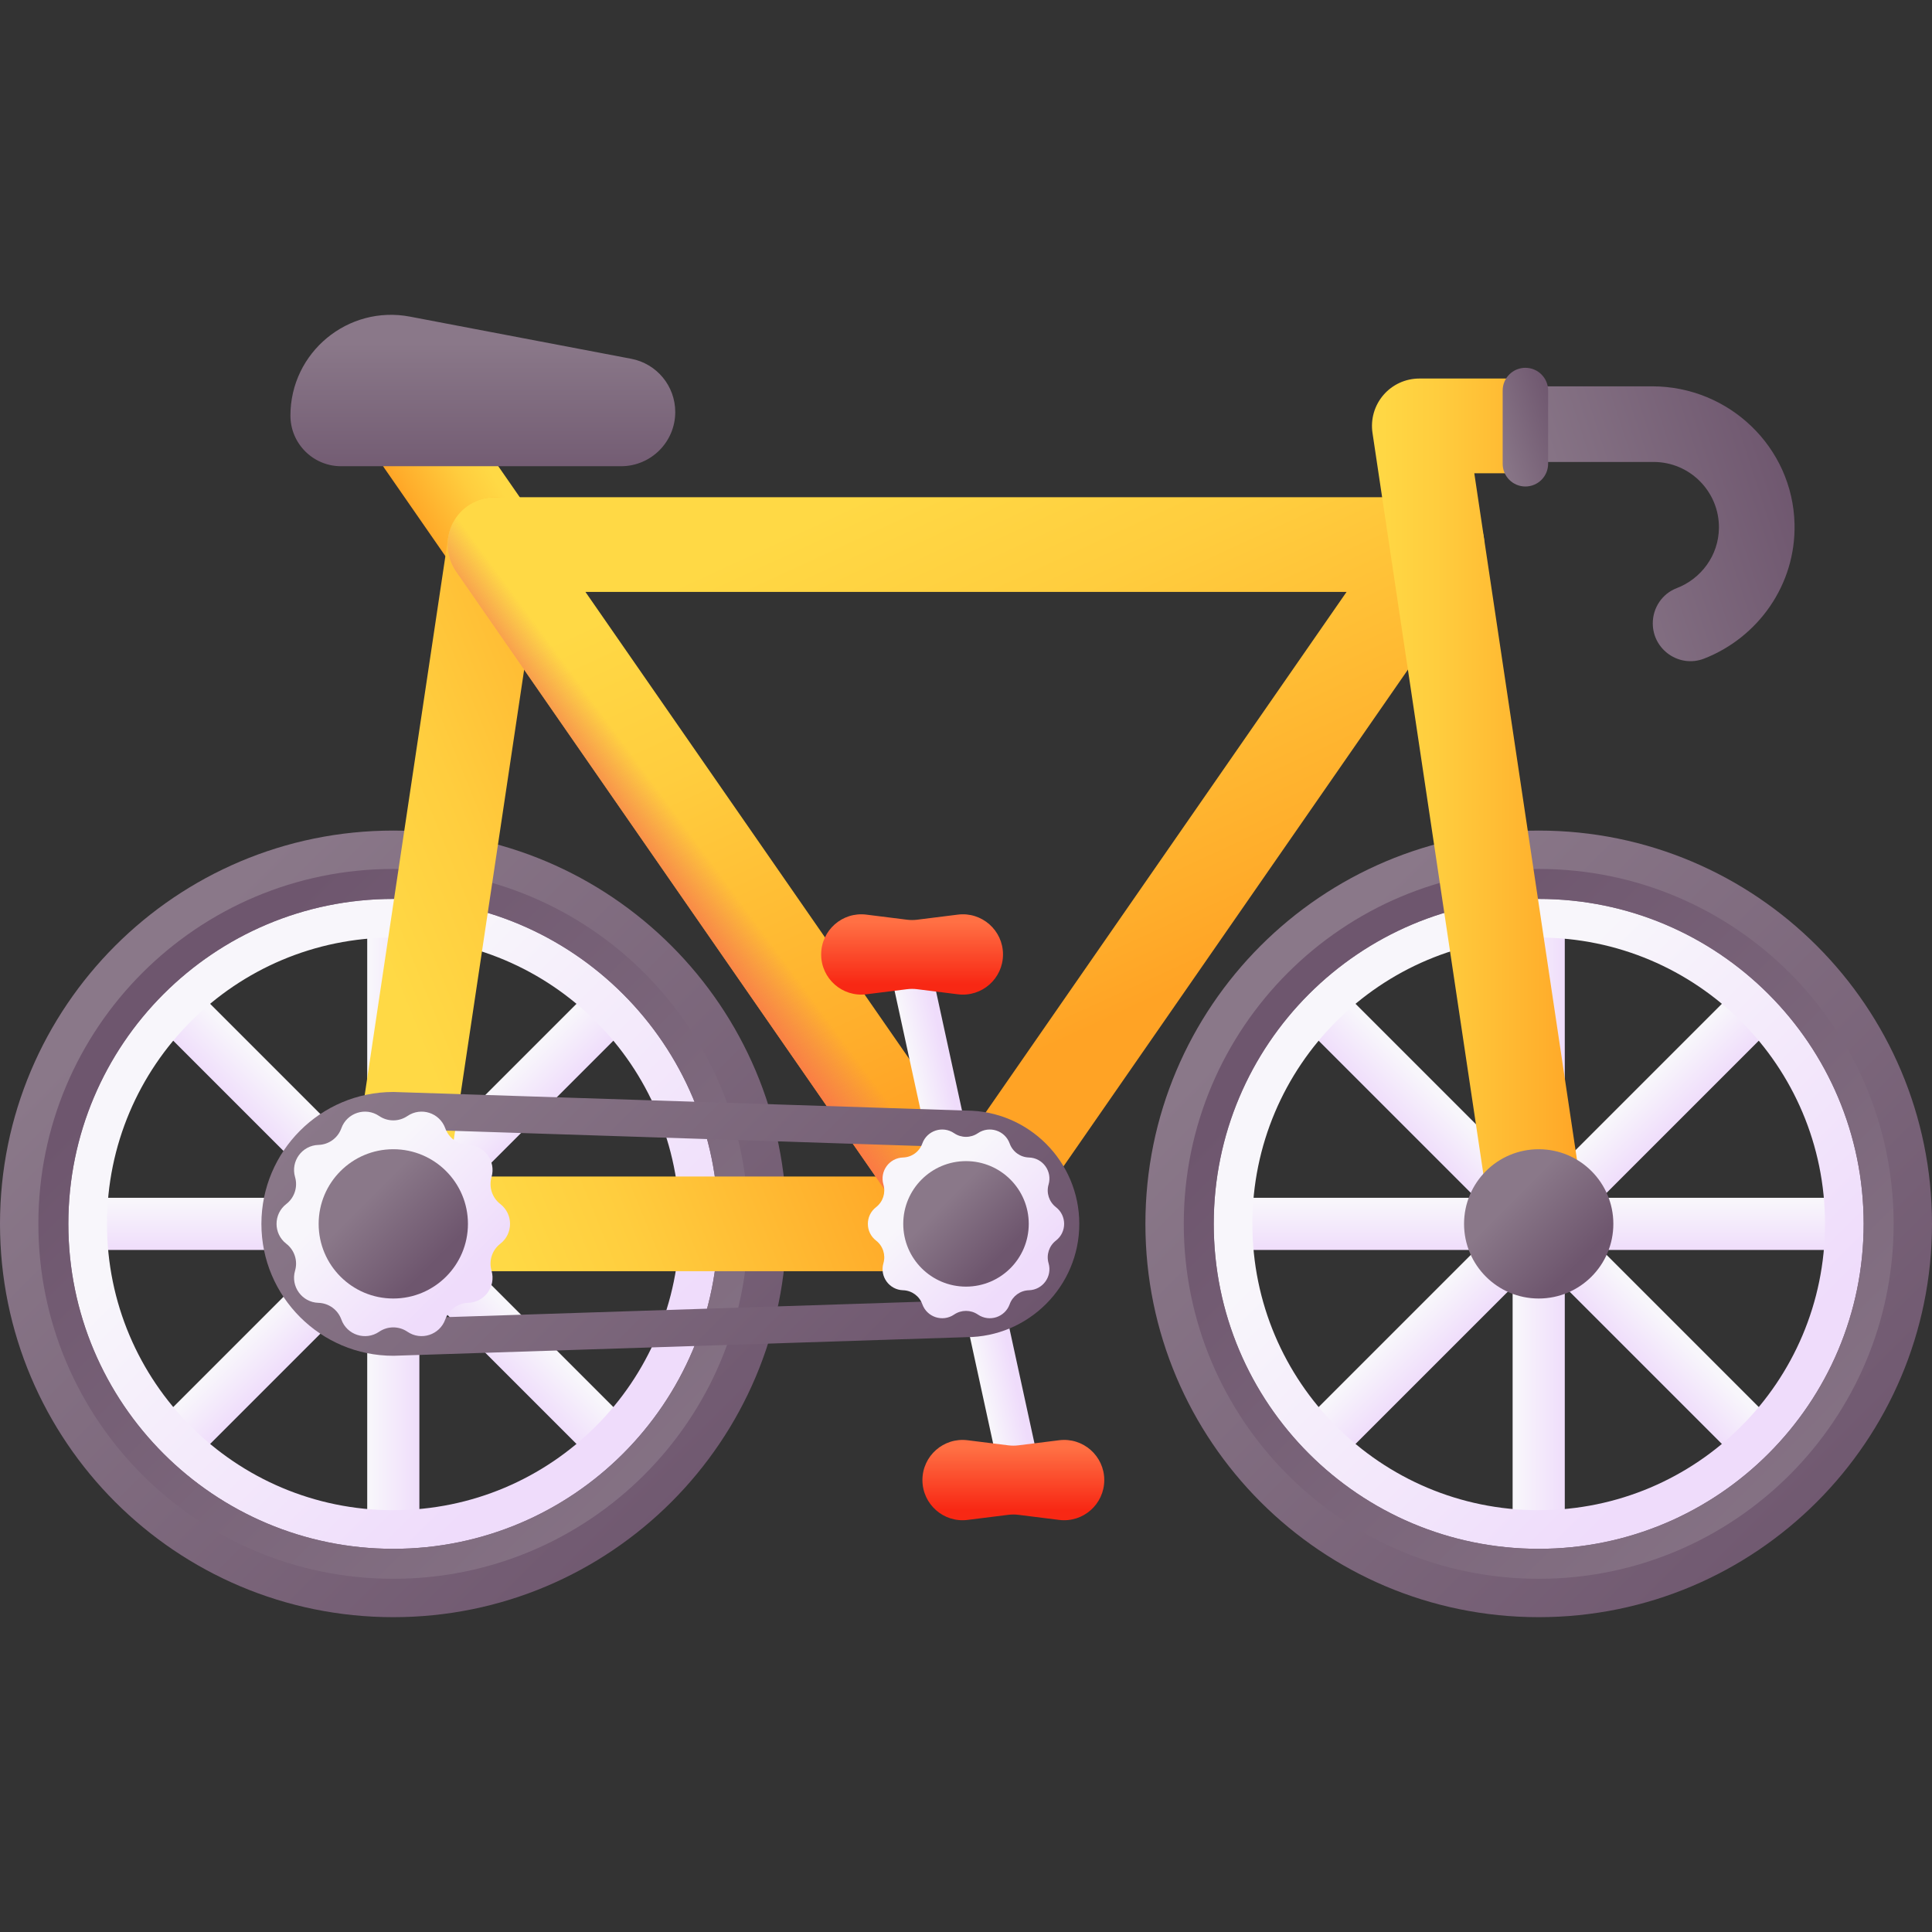 <svg id="Capa_1" enable-background="new 0 0 510 510" height="512" viewBox="0 0 510 510" width="512" xmlns="http://www.w3.org/2000/svg" xmlns:xlink="http://www.w3.org/1999/xlink"><rect x="0" y="0" width="510" height="510" fill="#333333" stroke="none"/><linearGradient id="lg1"><stop offset="0" stop-color="#f8f6fb"/><stop offset="1" stop-color="#efdcfb"/></linearGradient><linearGradient id="SVGID_1_" gradientUnits="userSpaceOnUse" x1="97.886" x2="111.257" xlink:href="#lg1" y1="323.072" y2="323.072"/><linearGradient id="SVGID_2_" gradientTransform="matrix(0 1 -1 0 -1618 2128)" gradientUnits="userSpaceOnUse" x1="-1810.863" x2="-1797.493" xlink:href="#lg1" y1="-1721.821" y2="-1721.821"/><linearGradient id="SVGID_3_" gradientTransform="matrix(.707 .707 -.707 .707 -368.277 1399.099)" gradientUnits="userSpaceOnUse" x1="-432.977" x2="-419.607" xlink:href="#lg1" y1="-1094.69" y2="-1094.69"/><linearGradient id="SVGID_4_" gradientTransform="matrix(-.707 .707 -.707 -.707 -3017.099 1759.723)" gradientUnits="userSpaceOnUse" x1="-3228.624" x2="-3215.254" xlink:href="#lg1" y1="-1190.958" y2="-1190.958"/><linearGradient id="SVGID_5_" gradientUnits="userSpaceOnUse" x1="72.96" x2="152.354" xlink:href="#lg1" y1="292.211" y2="371.605"/><linearGradient id="lg2"><stop offset="0" stop-color="#8a7889"/><stop offset="1" stop-color="#6e566e"/></linearGradient><linearGradient id="SVGID_6_" gradientUnits="userSpaceOnUse" x1="38.3" x2="191.81" xlink:href="#lg2" y1="257.551" y2="411.061"/><linearGradient id="SVGID_7_" gradientUnits="userSpaceOnUse" x1="199.967" x2="47.861" xlink:href="#lg2" y1="419.217" y2="267.112"/><linearGradient id="SVGID_8_" gradientUnits="userSpaceOnUse" x1="400.244" x2="413.614" xlink:href="#lg1" y1="323.072" y2="323.072"/><linearGradient id="SVGID_9_" gradientTransform="matrix(0 1 -1 0 -1618 2128)" gradientUnits="userSpaceOnUse" x1="-1810.863" x2="-1797.493" xlink:href="#lg1" y1="-2024.179" y2="-2024.179"/><linearGradient id="SVGID_10_" gradientTransform="matrix(.707 .707 -.707 .707 -368.277 1399.099)" gradientUnits="userSpaceOnUse" x1="-219.178" x2="-205.808" xlink:href="#lg1" y1="-1308.489" y2="-1308.489"/><linearGradient id="SVGID_11_" gradientTransform="matrix(-.707 .707 -.707 -.707 -3017.099 1759.723)" gradientUnits="userSpaceOnUse" x1="-3442.424" x2="-3429.053" xlink:href="#lg1" y1="-1404.757" y2="-1404.757"/><linearGradient id="SVGID_12_" gradientUnits="userSpaceOnUse" x1="375.317" x2="454.712" xlink:href="#lg1" y1="292.211" y2="371.605"/><linearGradient id="SVGID_13_" gradientUnits="userSpaceOnUse" x1="340.658" x2="494.168" xlink:href="#lg2" y1="257.551" y2="411.061"/><linearGradient id="SVGID_14_" gradientUnits="userSpaceOnUse" x1="502.324" x2="350.218" xlink:href="#lg2" y1="419.217" y2="267.112"/><linearGradient id="lg3"><stop offset="0" stop-color="#ffd945"/><stop offset=".304" stop-color="#ffcd3e"/><stop offset=".856" stop-color="#ffad2b"/><stop offset="1" stop-color="#ffa325"/></linearGradient><linearGradient id="SVGID_15_" gradientUnits="userSpaceOnUse" x1="132.132" x2="111.132" xlink:href="#lg3" y1="128.757" y2="141.09"/><linearGradient id="SVGID_16_" gradientUnits="userSpaceOnUse" x1="107.453" x2="208.453" xlink:href="#lg3" y1="268.076" y2="227.076"/><linearGradient id="SVGID_17_" gradientUnits="userSpaceOnUse" x1="245.373" x2="309.373" xlink:href="#lg3" y1="122.849" y2="261.849"/><linearGradient id="SVGID_18_" gradientUnits="userSpaceOnUse" x1="362.166" x2="418.68" xlink:href="#lg3" y1="217.749" y2="217.749"/><linearGradient id="SVGID_19_" gradientUnits="userSpaceOnUse" x1="192.383" x2="178.383" y1="233.749" y2="244.082"><stop offset="0" stop-color="#e87264" stop-opacity="0"/><stop offset=".652" stop-color="#f67150" stop-opacity=".652"/><stop offset="1" stop-color="#ff7044"/></linearGradient><linearGradient id="SVGID_20_" gradientTransform="matrix(.977 -.213 .213 .977 -62.886 61.635)" gradientUnits="userSpaceOnUse" x1="250" x2="258.825" xlink:href="#lg1" y1="323.072" y2="323.072"/><linearGradient id="SVGID_21_" gradientUnits="userSpaceOnUse" x1="399.531" x2="416.633" xlink:href="#lg2" y1="316.425" y2="333.526"/><linearGradient id="SVGID_22_" gradientUnits="userSpaceOnUse" x1="115.272" x2="236.608" xlink:href="#lg2" y1="262.404" y2="383.74"/><linearGradient id="SVGID_23_" gradientUnits="userSpaceOnUse" x1="93.525" x2="120.013" xlink:href="#lg1" y1="312.776" y2="339.264"/><linearGradient id="SVGID_24_" gradientUnits="userSpaceOnUse" x1="97.174" x2="114.275" xlink:href="#lg2" y1="316.425" y2="333.526"/><linearGradient id="SVGID_25_" gradientUnits="userSpaceOnUse" x1="246.345" x2="268.612" xlink:href="#lg1" y1="314.417" y2="336.684"/><linearGradient id="SVGID_26_" gradientUnits="userSpaceOnUse" x1="249.412" x2="263.788" xlink:href="#lg2" y1="317.484" y2="331.86"/><linearGradient id="SVGID_27_" gradientUnits="userSpaceOnUse" x1="406.603" x2="474.01" xlink:href="#lg2" y1="144.361" y2="122.286"/><linearGradient id="SVGID_28_" gradientUnits="userSpaceOnUse" x1="393.238" x2="412.218" xlink:href="#lg2" y1="115.844" y2="109.629"/><linearGradient id="SVGID_29_" gradientUnits="userSpaceOnUse" x1="127.458" x2="127.458" xlink:href="#lg2" y1="90.626" y2="130.94"/><linearGradient id="lg4"><stop offset="0" stop-color="#ff7044"/><stop offset="1" stop-color="#f82814"/></linearGradient><linearGradient id="SVGID_30_" gradientUnits="userSpaceOnUse" x1="240.769" x2="240.769" xlink:href="#lg4" y1="243.46" y2="259.786"/><linearGradient id="SVGID_31_" gradientUnits="userSpaceOnUse" x1="267.5" x2="267.5" xlink:href="#lg4" y1="382.21" y2="398.536"/><g><g><g><g><path d="m96.937 229.38h13.769v187.385h-13.769z" fill="url(#SVGID_1_)"/><path d="m10.129 329.957v-13.769h187.384v13.769z" fill="url(#SVGID_2_)"/><path d="m42.439 394.191-9.736-9.737 132.501-132.5 9.736 9.736z" fill="url(#SVGID_3_)"/><path d="m32.703 261.69 9.736-9.736 132.501 132.5-9.736 9.737z" fill="url(#SVGID_4_)"/></g><path d="m103.821 231.595c-50.521 0-91.477 40.956-91.477 91.477s40.955 91.477 91.477 91.477 91.477-40.955 91.477-91.477-40.956-91.477-91.477-91.477zm0 167.057c-41.742 0-75.58-33.838-75.58-75.58s33.838-75.58 75.58-75.58 75.58 33.838 75.58 75.58-33.838 75.58-75.58 75.58z" fill="url(#SVGID_5_)"/><path d="m103.821 219.251c-57.339 0-103.821 46.482-103.821 103.821s46.482 103.821 103.821 103.821 103.821-46.482 103.821-103.821-46.482-103.821-103.821-103.821zm0 189.6c-47.374 0-85.779-38.405-85.779-85.779s38.405-85.779 85.779-85.779 85.779 38.405 85.779 85.779-38.404 85.779-85.779 85.779z" fill="url(#SVGID_6_)"/><path d="m103.821 229.38c-51.745 0-93.692 41.948-93.692 93.692 0 51.745 41.947 93.692 93.692 93.692s93.692-41.947 93.692-93.692-41.947-93.692-93.692-93.692zm0 179.471c-47.374 0-85.779-38.405-85.779-85.779s38.405-85.779 85.779-85.779 85.779 38.405 85.779 85.779-38.404 85.779-85.779 85.779z" fill="url(#SVGID_7_)"/></g><g><g><path d="m399.294 229.38h13.769v187.385h-13.769z" fill="url(#SVGID_8_)"/><path d="m312.487 329.957v-13.769h187.384v13.769z" fill="url(#SVGID_9_)"/><path d="m344.796 394.191-9.736-9.737 132.501-132.5 9.736 9.736z" fill="url(#SVGID_10_)"/><path d="m335.06 261.69 9.736-9.736 132.501 132.5-9.736 9.737z" fill="url(#SVGID_11_)"/></g><path d="m406.179 231.595c-50.521 0-91.477 40.956-91.477 91.477s40.955 91.477 91.477 91.477 91.477-40.955 91.477-91.477-40.956-91.477-91.477-91.477zm0 167.057c-41.742 0-75.58-33.838-75.58-75.58s33.838-75.58 75.58-75.58 75.58 33.838 75.58 75.58-33.839 75.58-75.58 75.58z" fill="url(#SVGID_12_)"/><path d="m406.179 219.251c-57.339 0-103.821 46.482-103.821 103.821s46.482 103.821 103.821 103.821 103.821-46.482 103.821-103.821-46.482-103.821-103.821-103.821zm0 189.6c-47.374 0-85.779-38.405-85.779-85.779s38.405-85.779 85.779-85.779 85.779 38.405 85.779 85.779-38.405 85.779-85.779 85.779z" fill="url(#SVGID_13_)"/><path d="m406.179 229.38c-51.745 0-93.692 41.948-93.692 93.692 0 51.745 41.947 93.692 93.692 93.692s93.692-41.947 93.692-93.692-41.947-93.692-93.692-93.692zm0 179.471c-47.374 0-85.779-38.405-85.779-85.779s38.405-85.779 85.779-85.779 85.779 38.405 85.779 85.779-38.405 85.779-85.779 85.779z" fill="url(#SVGID_14_)"/></g></g><path d="m124.123 156.256h30.422l-37.905-54.666h-3.616c-11.324 0-17.984 12.722-11.532 22.028z" fill="url(#SVGID_15_)"/><path d="m255 335.572h-151.179c-3.638 0-7.096-1.585-9.471-4.342s-3.43-6.411-2.892-10.009l26.845-179.315c1.022-6.828 7.391-11.528 14.213-10.512 6.828 1.022 11.534 7.386 10.512 14.213l-24.697 164.965h136.669c6.903 0 12.5 5.597 12.5 12.5s-5.597 12.5-12.5 12.5z" fill="url(#SVGID_16_)"/><g><path d="m255 335.572c-4.099 0-7.937-2.009-10.272-5.378l-124.334-179.316c-2.65-3.821-2.959-8.799-.802-12.919 2.157-4.121 6.423-6.703 11.074-6.703h248.667c4.651 0 8.917 2.582 11.074 6.703 2.157 4.12 1.848 9.098-.802 12.919l-124.333 179.316c-2.335 3.369-6.173 5.378-10.272 5.378zm-100.456-179.316 100.456 144.878 100.456-144.878z" fill="url(#SVGID_17_)"/><path d="m406.163 335.574c-6.086 0-11.419-4.452-12.347-10.652l-31.512-210.648c-.539-3.599.518-7.252 2.892-10.009 2.375-2.756 5.832-4.341 9.47-4.341h24.378c6.903 0 12.5 5.597 12.5 12.5s-5.597 12.5-12.5 12.5h-9.869l29.365 196.299c1.021 6.828-3.686 13.19-10.513 14.212-.626.093-1.249.139-1.864.139z" fill="url(#SVGID_18_)"/></g><path d="m137.21 131.253h-6.54c-4.65 0-8.92 2.59-11.08 6.71-2.15 4.12-1.85 9.09.8 12.92l124.34 179.31c2.33 3.37 6.17 5.38 10.27 5.38s7.94-2.01 10.27-5.38l4.99-7.2z" fill="url(#SVGID_19_)"/><path d="m274.782 388.87-10.423 2.269-29.141-133.865 10.423-2.269z" fill="url(#SVGID_20_)"/><circle cx="406.179" cy="323.072" fill="url(#SVGID_21_)" r="19.704"/><path d="m103.887 357.89h-.065c-19.199 0-34.818-15.619-34.818-34.817 0-19.199 15.619-34.818 34.818-34.818l.13.002 151.116 4.909c16.461.036 29.84 13.438 29.84 29.907 0 16.468-13.379 29.87-29.84 29.906zm5.08-59.728c-13.71.032-24.852 11.194-24.852 24.91s11.143 24.878 24.852 24.909l140.48-4.562c11.221 0 20.348-9.128 20.348-20.348 0-11.221-9.128-20.349-20.348-20.349l-.121-.002z" fill="url(#SVGID_22_)"/><path d="m132.07 328.314-.016.012c-2.151 1.668-3.065 4.48-2.305 7.094l.005.015c1.211 4.163-1.832 8.349-6.166 8.481h-.012c-2.724.083-5.121 1.825-6.041 4.391-1.465 4.085-6.392 5.686-9.978 3.242l-.002-.001c-2.253-1.536-5.217-1.536-7.47 0l-.002.002c-3.586 2.444-8.513.842-9.978-3.242v-.001c-.92-2.566-3.316-4.307-6.04-4.391h-.012c-4.333-.132-7.377-4.319-6.165-8.482l.004-.015c.76-2.614-.154-5.427-2.305-7.094l-.015-.012c-3.425-2.655-3.425-7.828 0-10.483l.016-.012c2.151-1.668 3.065-4.48 2.305-7.094l-.004-.015c-1.211-4.163 1.832-8.349 6.166-8.481h.012c2.724-.083 5.121-1.825 6.041-4.391 1.465-4.085 6.392-5.686 9.978-3.242l.002.001c2.253 1.536 5.217 1.536 7.47 0l.002-.001c3.586-2.444 8.513-.842 9.978 3.242v.001c.92 2.566 3.316 4.307 6.04 4.391h.012c4.333.132 7.377 4.319 6.165 8.482l-.004.015c-.76 2.614.154 5.427 2.305 7.094l.015.012c3.424 2.654 3.424 7.827-.001 10.482z" fill="url(#SVGID_23_)"/><circle cx="103.821" cy="323.072" fill="url(#SVGID_24_)" r="19.704"/><path d="m278.747 327.478-.013.01c-1.808 1.402-2.577 3.766-1.938 5.964l.004.013c1.018 3.499-1.54 7.019-5.183 7.13h-.01c-2.29.07-4.305 1.534-5.078 3.691-1.231 3.434-5.374 4.78-8.388 2.725l-.001-.001c-1.894-1.291-4.385-1.291-6.28 0l-.002.001c-3.014 2.054-7.157.708-8.388-2.725v-.001c-.773-2.157-2.788-3.621-5.078-3.691h-.01c-3.643-.111-6.201-3.631-5.183-7.13l.004-.012c.639-2.197-.129-4.562-1.938-5.964l-.013-.01c-2.879-2.232-2.879-6.581 0-8.813l.013-.01c1.808-1.402 2.577-3.766 1.938-5.964l-.004-.013c-1.018-3.499 1.54-7.019 5.183-7.13h.01c2.29-.07 4.305-1.534 5.078-3.691 1.231-3.434 5.374-4.78 8.388-2.725l.001.001c1.894 1.291 4.385 1.291 6.28 0l.002-.001c3.014-2.054 7.157-.708 8.388 2.725v.001c.773 2.157 2.788 3.621 5.078 3.691h.01c3.643.111 6.201 3.631 5.183 7.13l-.004.012c-.639 2.197.129 4.562 1.938 5.964l.013.01c2.88 2.233 2.88 6.581 0 8.813z" fill="url(#SVGID_25_)"/><circle cx="255" cy="323.072" fill="url(#SVGID_26_)" r="16.564"/><path d="m473.712 138.326c-.466-20.269-17.289-36.345-37.564-36.345h-33.482v19.964h33.848c9.565 0 17.335 7.828 17.242 17.414-.071 7.284-4.725 13.442-11.176 15.913-3.815 1.462-6.287 5.183-6.287 9.268 0 6.995 7.027 11.855 13.545 9.316 14.169-5.519 24.245-19.411 23.874-35.53z" fill="url(#SVGID_27_)"/><path d="m402.667 128.423c-3.314 0-6-2.686-6-6v-19.333c0-3.314 2.686-6 6-6 3.314 0 6 2.686 6 6v19.333c0 3.314-2.687 6-6 6z" fill="url(#SVGID_28_)"/><path d="m163.942 123.071h-73.91c-7.382 0-13.366-5.984-13.366-13.366 0-16.681 15.18-29.242 31.566-26.121l58.386 11.123c6.748 1.286 11.631 7.186 11.631 14.055.001 7.903-6.405 14.309-14.307 14.309z" fill="url(#SVGID_29_)"/><path d="m252.856 262.469-10.772-1.347c-.873-.109-1.757-.109-2.631 0l-10.772 1.347c-6.326.791-11.913-4.141-11.913-10.516 0-6.375 5.587-11.307 11.913-10.516l10.772 1.347c.873.109 1.757.109 2.631 0l10.772-1.347c6.326-.791 11.913 4.141 11.913 10.516 0 6.375-5.587 11.308-11.913 10.516z" fill="url(#SVGID_30_)"/><path d="m279.587 401.219-10.772-1.347c-.873-.109-1.757-.109-2.631 0l-10.772 1.347c-6.326.791-11.913-4.141-11.913-10.516 0-6.375 5.588-11.307 11.913-10.516l10.772 1.347c.873.109 1.757.109 2.631 0l10.772-1.347c6.326-.791 11.913 4.141 11.913 10.516 0 6.375-5.587 11.308-11.913 10.516z" fill="url(#SVGID_31_)"/></g></svg>